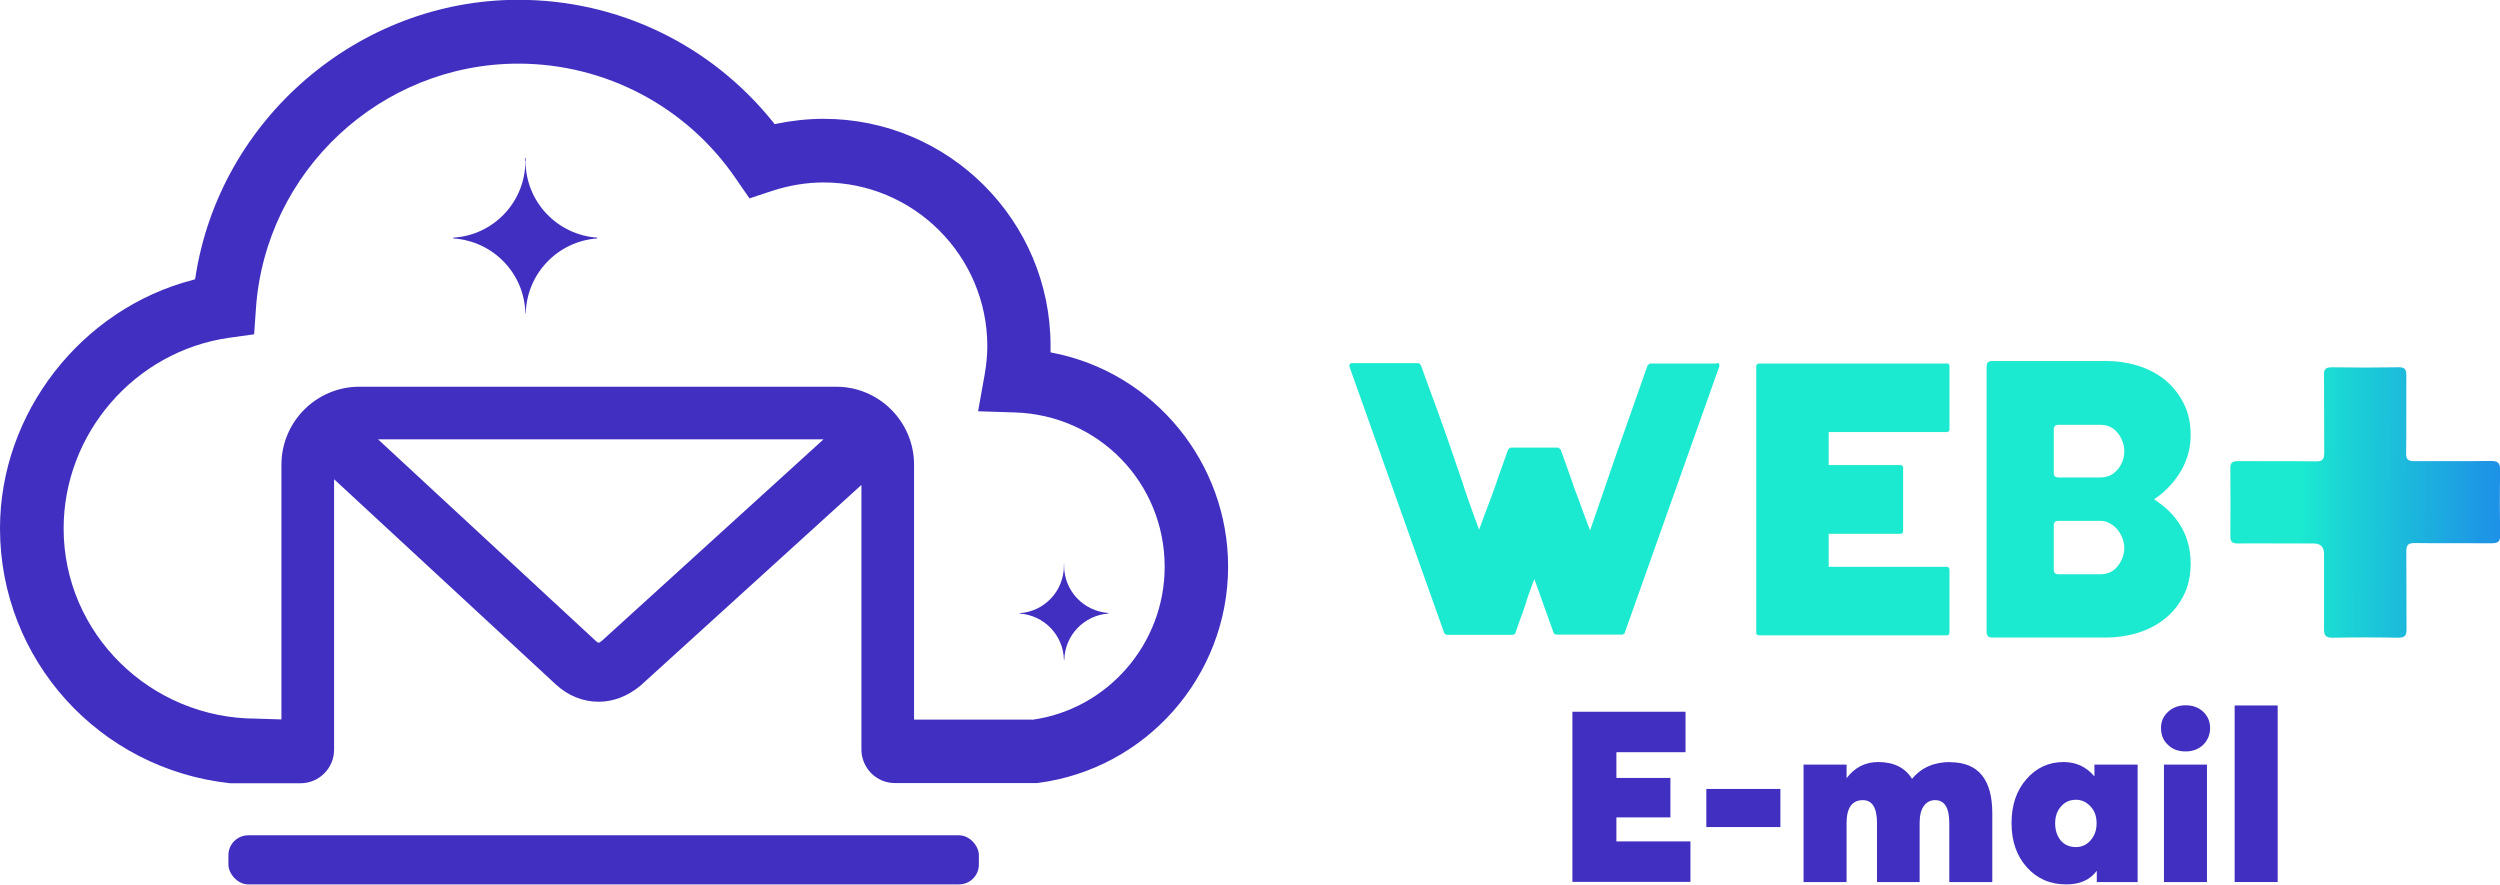 <?xml version="1.0" encoding="UTF-8"?><svg id="b" xmlns="http://www.w3.org/2000/svg" xmlns:xlink="http://www.w3.org/1999/xlink" viewBox="0 0 127.29 45.04"><defs><style>.e{fill:#1bead0;}.f{fill:url(#d);}.g{fill:#402fc0;}</style><linearGradient id="d" x1="130.23" y1="25.69" x2="113.39" y2="25.53" gradientUnits="userSpaceOnUse"><stop offset=".04" stop-color="#1e82ea"/><stop offset=".24" stop-color="#1d99e4"/><stop offset=".64" stop-color="#1bd3d5"/><stop offset=".78" stop-color="#1bead0"/></linearGradient></defs><g id="c"><path class="e" d="M109.89,25.57l-.21-.15.21-.15c.48-.36.88-.81,1.19-1.35.3-.54.46-1.13.46-1.76s-.12-1.16-.36-1.63c-.24-.47-.56-.87-.95-1.19-.4-.32-.86-.56-1.38-.72-.52-.16-1.07-.24-1.63-.24h-5.79c-.09,0-.16.02-.21.07-.03.03-.07.09-.07.21v13.52c0,.12.04.18.07.21s.09.07.21.07h5.79c.56,0,1.1-.08,1.63-.24.52-.16.98-.4,1.38-.72.4-.32.72-.72.95-1.18.24-.47.36-1.01.36-1.63,0-.66-.15-1.26-.43-1.78-.29-.53-.69-.97-1.21-1.33ZM104.8,29.24c-.15,0-.23-.08-.23-.23v-2.26c0-.15.08-.23.23-.23h2.14c.17,0,.33.04.47.12.15.08.28.18.39.31.11.13.2.28.26.44.06.17.1.33.1.5,0,.34-.11.64-.33.93-.22.28-.52.42-.89.42h-2.14ZM107.83,23.89c-.22.28-.52.42-.89.42h-2.14c-.15,0-.23-.08-.23-.23v-2.22c0-.15.08-.23.23-.23h2.14c.37,0,.67.14.89.42.22.28.33.59.33.93s-.11.64-.33.92Z"/><path class="e" d="M87.4,18.51h-3.38s-.03,0-.08.05c-.02.01-.04.03-.05.04l-1.55,4.4-1.38,4.01-.3-.8c-.08-.21-.15-.4-.2-.55-.05-.15-.1-.28-.15-.41-.06-.14-.12-.29-.17-.45-.05-.15-.12-.33-.19-.55l-.49-1.37s-.03-.03-.05-.04c-.06-.04-.08-.05-.08-.05h-2.41s-.03,0-.08.05c-.02.01-.04.03-.05.04l-.49,1.37c-.1.32-.22.65-.34.97-.12.31-.24.63-.36.96l-.29.79-.29-.79c-.13-.35-.23-.64-.31-.87-.08-.23-.15-.43-.2-.6-.06-.17-.11-.33-.16-.48-.05-.15-.11-.31-.17-.49l-.31-.91c-.12-.33-.23-.65-.34-.97-.11-.32-.23-.65-.35-.98-.12-.33-.25-.69-.39-1.06-.14-.37-.28-.78-.44-1.22h0s-.03-.04-.05-.06c-.06-.04-.08-.05-.08-.05h-3.37c-.1,0-.11.03-.12.04-.03.05-.03.1-.01.17l4.82,13.55s.02.02.03.03c.06.04.09.04.09.04h3.38s.03,0,.09-.05c.01,0,.02-.02.03-.03v-.02c.09-.25.17-.5.26-.74.09-.23.17-.47.25-.71.02-.08.05-.16.07-.23.02-.07.05-.16.09-.27l.29-.79.99,2.76s.02.02.03.03c.06.04.09.04.09.04h3.38s.03,0,.09-.05c.01,0,.02-.02.03-.03v-.03s4.8-13.52,4.8-13.52c.02-.06.02-.11-.01-.16,0-.02-.03-.04-.12-.04Z"/><path class="e" d="M99.1,18.51h-9.52c-.09,0-.11.03-.12.04-.01.01-.04.04-.04.12v13.52c0,.09.02.11.04.12.01.01.04.04.12.04h9.52c.08,0,.11-.02.12-.04s.04-.04.04-.12v-3.17c0-.08-.03-.11-.04-.12-.01-.01-.04-.04-.12-.04h-5.99v-1.68h3.63c.08,0,.11-.02.12-.04.01-.01.04-.04.04-.12v-3.19c0-.08-.03-.11-.04-.12-.01-.01-.04-.03-.12-.03h-3.63v-1.68h5.99c.09,0,.11-.02.12-.04,0,0,.04-.04.04-.12v-3.19c0-.08-.03-.11-.04-.12,0,0-.03-.03-.12-.03Z"/><path class="f" d="M115.9,27.67c.63,0,1.26,0,1.89,0q.54,0,.54.52c0,1.28,0,2.57,0,3.85,0,.31.09.43.42.43,1.12-.02,2.24-.02,3.36,0,.33,0,.42-.11.42-.42-.01-1.33,0-2.65-.01-3.98,0-.32.09-.42.42-.42,1.31.02,2.62,0,3.93.01.35,0,.44-.11.43-.44-.02-1.09-.03-2.19,0-3.28,0-.39-.14-.48-.5-.47-1.3.02-2.6,0-3.89.01-.3,0-.4-.09-.4-.39.02-1.33,0-2.65.01-3.98,0-.33-.1-.42-.42-.41-1.12.02-2.24.02-3.36,0-.35,0-.42.11-.41.42.01,1.31,0,2.62.01,3.93,0,.34-.09.45-.43.44-1.33-.02-2.65,0-3.98-.01-.28,0-.38.09-.37.38.01,1.15.01,2.3,0,3.44,0,.3.11.37.38.37.66-.01,1.31,0,1.97,0Z"/><path class="g" d="M80.06,44.91v-8.67h5.76v2.06h-3.52v1.31h2.75v2.01h-2.75v1.22h3.77v2.06h-6.02Z"/><path class="g" d="M86.88,42.11v-1.94h3.77v1.94h-3.77Z"/><path class="g" d="M99.3,38.81c1.42,0,2.14.87,2.14,2.6v3.5h-2.19v-3c0-.78-.24-1.17-.72-1.17-.24,0-.43.1-.57.29-.15.2-.22.49-.22.88v3h-2.17v-3c0-.78-.24-1.17-.72-1.17-.55,0-.83.39-.83,1.17v3h-2.19v-5.98h2.19v.68h.01c.41-.54.95-.81,1.6-.81.8,0,1.37.29,1.72.85h.01c.47-.57,1.12-.85,1.94-.85Z"/><path class="g" d="M106.65,38.93h2.19v5.98h-2.08v-.56h-.01c-.35.46-.86.68-1.54.68-.82,0-1.49-.29-2.01-.87-.52-.58-.78-1.33-.78-2.25s.25-1.66.76-2.24c.5-.58,1.14-.87,1.89-.87.63,0,1.15.24,1.56.72h.01v-.6ZM105.7,43.13c.29,0,.54-.11.74-.34.2-.22.31-.51.31-.87s-.1-.64-.31-.86c-.2-.22-.45-.34-.74-.34-.31,0-.56.11-.76.34-.2.22-.3.51-.3.86s.1.66.29.88.45.33.77.33Z"/><path class="g" d="M112.18,37.92c-.23.22-.53.34-.9.34s-.67-.11-.9-.34c-.24-.22-.35-.51-.35-.85s.12-.6.35-.82c.24-.22.54-.34.9-.34s.67.11.9.33c.23.22.35.5.35.83s-.12.62-.35.85ZM110.18,44.91v-5.98h2.19v5.98h-2.19Z"/><path class="g" d="M113.78,44.91v-8.99h2.19v8.99h-2.19Z"/><path class="g" d="M26.78,8.2c0-.05,0-.11,0-.16h-.03c0,.05,0,.11,0,.16,0,2.08-1.62,3.78-3.67,3.9v.04c2.02.13,3.62,1.77,3.67,3.81h.02c.05-2.03,1.64-3.67,3.64-3.81v-.04c-2.04-.14-3.65-1.83-3.65-3.9Z"/><path class="g" d="M54.18,28.81v-.1s-.01,0-.01,0v.1c0,1.28-.99,2.33-2.26,2.41v.02c1.24.08,2.23,1.09,2.26,2.35h.02c.03-1.25,1.01-2.26,2.24-2.35v-.03c-1.26-.09-2.25-1.13-2.25-2.4Z"/><path class="g" d="M53.62,17.97l-.13-.03v-.33c0-6.38-5.18-11.56-11.56-11.56-.8,0-1.61.09-2.39.25l-.1.02-.06-.08c-3.18-3.97-7.91-6.25-12.99-6.25-8.15,0-15.21,6.08-16.44,14.13l-.02.1-.1.03C4.14,15.72,0,21.03,0,26.9c0,6.68,5.04,12.26,11.72,12.98h3.58c.94,0,1.71-.76,1.71-1.71v-13.77s11.28,10.44,11.28,10.44c.63.58,1.38.89,2.19.89.75,0,1.47-.28,2.12-.81l11.26-10.23v13.47c0,.94.76,1.71,1.7,1.71h7.25c5.54-.7,9.72-5.44,9.72-11.02,0-5.28-3.74-9.86-8.9-10.88ZM30.61,32.65c-.11.09-.14.11-.28-.02l-11.08-10.26h22.68l-11.31,10.28ZM52.53,36.64h-.02s-5.06,0-5.06,0h0s-.91,0-.91,0v-12.98c0-2.19-1.78-3.97-3.97-3.97h-24.27c-2.19,0-3.97,1.78-3.97,3.97v12.97l-1.27-.04c-5.41,0-9.82-4.34-9.82-9.68,0-4.84,3.62-9.02,8.41-9.71l1.29-.18.09-1.3c.48-7,6.35-12.48,13.36-12.48,4.43,0,8.58,2.19,11.08,5.86l.69,1,1.15-.38c.86-.28,1.74-.43,2.62-.43,4.6,0,8.34,3.74,8.34,8.34,0,.47-.05.95-.14,1.47l-.33,1.84,1.87.06c4.28.13,7.63,3.59,7.63,7.86,0,3.92-2.91,7.27-6.76,7.79Z"/><rect class="g" x="11.63" y="42.53" width="38.21" height="2.5" rx="1.01" ry="1.01"/></g></svg>